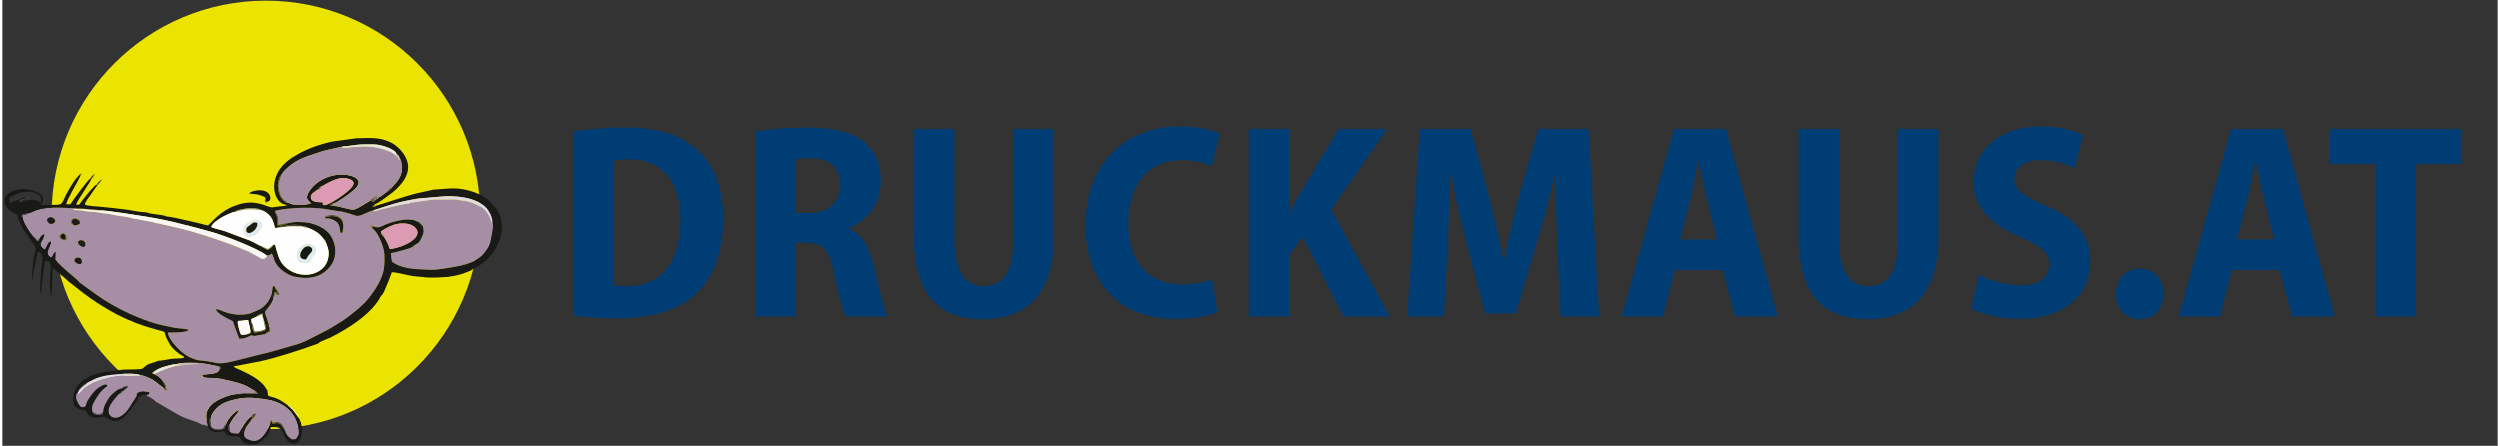 <?xml version="1.0" encoding="UTF-8"?>
<!DOCTYPE svg PUBLIC "-//W3C//DTD SVG 1.0//EN" "http://www.w3.org/TR/2001/REC-SVG-20010904/DTD/svg10.dtd">
<!-- Creator: CorelDRAW X6 -->
<svg xmlns="http://www.w3.org/2000/svg" xml:space="preserve" width="443px" height="79px" version="1.0" style="shape-rendering:geometricPrecision; text-rendering:geometricPrecision; image-rendering:optimizeQuality; fill-rule:evenodd; clip-rule:evenodd"
viewBox="0 0 443000 79149"
 xmlns:xlink="http://www.w3.org/1999/xlink"
 enable-background="new 0 0 284 68">
 <rect x="0" y="0" width="443000" height="79149" fill="#333333" stroke="none"/>
 <defs>
  <style type="text/css">
   <![CDATA[
    .fil25 {fill:none}
    .fil18 {fill:#151514}
    .fil12 {fill:#161813}
    .fil2 {fill:#191915}
    .fil6 {fill:#1C1C1A}
    .fil15 {fill:#201F1E}
    .fil28 {fill:#322E2E}
    .fil14 {fill:#443D41}
    .fil32 {fill:#474629}
    .fil22 {fill:#4A4547}
    .fil30 {fill:#525132}
    .fil33 {fill:#534A4C}
    .fil17 {fill:#554C53}
    .fil21 {fill:#5B5558}
    .fil37 {fill:#615E33}
    .fil27 {fill:#64545B}
    .fil36 {fill:#675B65}
    .fil19 {fill:#686867}
    .fil26 {fill:#6C626B}
    .fil39 {fill:#6C6936}
    .fil35 {fill:#6F706F}
    .fil34 {fill:#71696F}
    .fil38 {fill:#787877}
    .fil40 {fill:#7E807E}
    .fil23 {fill:#847383}
    .fil20 {fill:#8B8C8B}
    .fil29 {fill:#8F908F}
    .fil31 {fill:#989797}
    .fil1 {fill:#A68EA5}
    .fil16 {fill:#C6B7C6}
    .fil9 {fill:#DBEBF7}
    .fil5 {fill:#DD9BB3}
    .fil7 {fill:#E3DBE4}
    .fil11 {fill:#E5E5E6}
    .fil13 {fill:#E9E6E9}
    .fil0 {fill:#EBE300}
    .fil24 {fill:#EBE7B1}
    .fil4 {fill:#F6F6F6}
    .fil10 {fill:#FAFAFA}
    .fil8 {fill:#FCFCFC}
    .fil3 {fill:#FEFEFE}
    .fil41 {fill:#003D75;fill-rule:nonzero}
   ]]>
  </style>
 </defs>
 <g id="Ebene_x0020_1">
  <circle class="fil0" cx="46787" cy="38156" r="38041"/>
  <path class="fil1" d="M48110 52739c55,777 -961,1944 -1322,2393 -279,346 -144,470 159,1362 103,303 410,1143 374,1493 302,207 270,441 219,828 -283,206 -519,373 -831,477l-1797 320c-467,83 -370,-40 -577,-85 -327,-72 -1116,689 -2291,591l-928 -2521c-127,-415 -75,-559 -469,-726 -759,-325 -2553,-1238 -2763,-1990 513,12 1134,316 1534,476 1553,611 3834,754 5215,33 896,-465 1283,-342 2385,-1632 292,-343 509,-844 706,-1290 237,-539 158,-1234 327,-1684 289,36 404,170 421,417 233,127 318,234 521,589l188 609c-444,6 -527,-276 -790,-413 -110,394 29,634 -281,753zm-35308 -6420c-131,-697 1206,-894 1314,5 131,1099 -1245,366 -1314,-5zm625 -3205c-71,-740 1419,-630 1329,315 -93,951 -1290,69 -1329,-315zm-3153 -1349c108,-626 1398,-597 1114,868 -637,174 -1217,-144 -1312,-720l198 -148zm3465 -2546l6 531c-322,131 -747,409 -1150,152l-347 -141c-377,-1033 666,-1225 1231,-840 255,173 184,141 260,298zm-5505 -543c671,-387 1644,462 872,964 -671,436 -1595,-551 -872,-964zm52138 525c90,602 281,753 52,1751 -90,383 -30,378 -334,410 -207,-357 -59,-1015 -493,-1692 -195,-303 -904,-777 -1369,-801l-973 -59 -16 -342c992,-600 2871,-279 3133,733zm5587 -1900c-558,139 -1281,471 -1776,684 -790,336 -1003,487 -1863,157 -604,-232 -1294,-413 -1920,-554l-2169 -330c-2505,-549 -6701,-455 -9197,26 -220,152 -237,215 -494,259l-4 312c558,223 429,1891 430,2043 293,11 1489,-328 1892,-339 458,11 471,-67 823,-115 309,-42 722,-32 1038,-28 551,7 1483,82 1980,206 1106,275 2074,713 2856,1382 1552,1329 2150,4221 769,6111 -1025,1399 -2335,2089 -4159,2208 -882,58 -1261,-89 -2006,-163 -1012,-100 -2213,-892 -2821,-1462 -353,-335 -675,-736 -903,-1182 -234,-452 -342,-1181 -604,-1521 -364,229 -344,361 -960,299l79 313c-703,459 -415,589 -1789,-155 -758,-411 -1559,-907 -2273,-1134 -165,-52 -251,-101 -465,-193 -1626,-707 -3293,-1270 -4972,-1846 -669,-231 -1375,-443 -2059,-661 -3207,-1019 -4707,-1248 -7619,-1944 -176,-44 -449,-54 -621,-103 -305,-85 -59,-72 -464,-157 -598,-128 -1764,-278 -2292,-437 -506,-152 -711,-76 -1205,-180 -237,-50 -151,-110 -518,-174 -226,-41 -375,-49 -558,-89 -767,-173 -1553,-202 -2328,-389 -1478,-358 -1625,-210 -2347,-355 -771,-159 -1607,-222 -2455,-283 -464,-34 -785,-147 -1132,-186 -523,-59 -1012,84 -1321,-172 809,9 1747,-15 2539,72 666,75 1591,195 2278,136 -472,-250 -6383,-468 -6768,-482 -5039,-171 -4993,990 -6190,1007 -78,146 122,163 -302,230 -140,24 -305,14 -493,45l40 586c-7,812 1749,3388 2202,3575l402 346c347,-192 -4,-103 385,-290 149,-327 416,-708 798,-746 36,507 -398,1083 -585,1440 -243,459 265,1093 699,1249 410,-442 480,-1377 1112,-1429 -73,820 -871,1687 -521,2365 115,224 413,449 612,491 316,-399 291,-806 748,-1052l-118 1381c948,1122 2382,2301 3503,3242 997,840 360,502 1218,1110 897,637 1746,1270 2597,1883 3362,2426 8443,4844 12576,5614 625,117 1203,291 1905,344 384,28 1750,173 1976,309 -589,483 -2740,460 -3771,442 67,1275 2477,3932 4236,4560 604,216 794,363 1728,438 2889,232 2387,883 5605,136l5123 -1293c494,-77 1327,-312 1813,-456 6113,-1804 4108,-896 9452,-3624 892,-456 1863,-1090 2765,-1637 1214,-736 3806,-2803 4757,-3976 1146,-1414 2724,-3633 2927,-5807 138,-1469 122,-2630 -331,-3906 -287,-812 -921,-2300 -1577,-2742 -323,-188 -522,-370 -584,-737 561,15 490,143 580,235 948,321 1264,62 2008,-274 1262,-567 3892,-1295 5377,-788 332,114 615,305 843,364 293,130 529,355 576,698 20,398 359,732 -248,2014 -448,940 -543,849 -1349,1374 -252,163 -76,120 -354,287 -469,279 -3209,963 -3755,1062 -15,82 164,1432 215,1507 96,142 984,602 1161,668 910,342 2036,598 3127,646 2866,126 2568,278 5081,-112 2355,-365 5336,-766 6857,-2534 1350,-1569 1219,-2078 1598,-3936 83,-408 205,-1396 -18,-1781l-62 1593c-124,-287 -28,-872 -73,-1248 -114,-954 -743,-1989 -1404,-2607 -781,-732 -2437,-1426 -3799,-1539 -438,-37 -700,-171 -1127,-200l-4014 27 -3541 489c-106,21 -521,65 -528,68 -380,95 71,56 -255,173 -1154,54 -2190,399 -3273,612l-2318 583c-780,232 -601,215 -634,-53z"/>
  <path class="fil2" d="M39740 75241c-53,315 -236,859 -517,983 -215,96 -2519,645 -2430,-1307 3,-78 20,-338 39,-402 113,-398 41,-187 204,-298 19,-732 852,-1641 1281,-2007 698,-598 1350,-843 2337,-1134 2064,-611 3664,-542 6018,-201 2744,396 4988,1811 5702,4454 96,354 267,1047 261,1432 -8,566 -324,873 -557,1198 -835,89 -759,9 -1256,-417 -244,-208 -579,-765 -598,-1028 -486,-214 -124,-476 -720,-1107 -433,-458 -918,-269 -1511,-217 -147,-128 -51,-22 -75,-212 -59,-85 -156,-72 -166,-79l-271 372c-49,434 -1435,3536 -3253,2951 -822,-266 -1674,-481 -1187,-1868 231,-664 986,-1369 1258,-1950l118 -554 -250 103c-1139,830 -1784,2421 -2211,3012 -445,22 -1286,14 -1507,-285 -212,-117 -316,-261 -347,-496 -16,-105 -16,-223 13,-326 121,-438 62,-165 185,-300 57,-325 582,-1130 770,-1397 283,-402 824,-883 928,-1334 -702,80 -2108,1755 -2258,2414zm28057 -33117c-272,-132 -351,-323 -463,-574l-124 -451c736,-518 1889,-1163 2940,-1348 1381,-240 2696,34 3297,820 1328,1738 -2673,3512 -4671,3627 -231,-745 -566,-1516 -979,-2074zm-18763 -4840c2496,-481 6692,-575 9197,-26l2169 330c626,141 1316,322 1920,554 860,330 1073,179 1863,-157 495,-213 1218,-545 1776,-684 228,-32 943,-298 1291,-407 1462,-455 2499,-839 4101,-1182 3404,-729 3209,-453 6267,-787 2625,-285 6578,51 8387,2060 399,443 1058,1697 982,2418 223,385 101,1373 18,1781 -379,1858 -248,2367 -1598,3936 -1521,1768 -4502,2169 -6857,2534 -2513,390 -2215,238 -5081,112 -1091,-48 -2217,-304 -3127,-646 -177,-66 -1065,-526 -1161,-668 -51,-75 -230,-1425 -215,-1507 546,-99 3286,-783 3755,-1062 278,-167 102,-124 354,-287 806,-525 901,-434 1349,-1374 607,-1282 268,-1616 248,-2014l-489 -531c-155,0 -93,29 -87,-167 -228,-59 -511,-250 -843,-364 -1485,-507 -4115,221 -5377,788 -744,336 -1060,595 -2008,274l-313 -27c59,203 -6,40 125,215l192 314c656,442 1290,1930 1577,2742 453,1276 469,2437 331,3906 -203,2174 -1781,4393 -2927,5807 -951,1173 -3543,3240 -4757,3976 -902,547 -1873,1181 -2765,1637 -5344,2728 -3339,1820 -9452,3624 -486,144 -1319,379 -1813,456l-5123 1293c-3218,747 -2716,96 -5605,-136 -934,-75 -1124,-222 -1728,-438 -1759,-628 -4169,-3285 -4236,-4560 1031,18 3182,41 3771,-442 -226,-136 -1592,-281 -1976,-309 -702,-53 -1280,-227 -1905,-344 -4133,-770 -9214,-3188 -12576,-5614 -851,-613 -1700,-1246 -2597,-1883 -858,-608 -221,-270 -1218,-1110 -1121,-941 -2555,-2120 -3503,-3242l118 -1381c-457,246 -432,653 -748,1052 -199,-42 -497,-267 -612,-491 -350,-678 448,-1545 521,-2365 -632,52 -702,987 -1112,1429 -434,-156 -942,-790 -699,-1249 187,-357 621,-933 585,-1440 -382,38 -649,419 -798,746 -64,204 -103,259 -182,445 -363,-32 -517,-132 -605,-501 -453,-187 -2209,-2763 -2202,-3575 -35,-30 -164,-69 -215,-279 -60,-255 -6,-207 59,-392l911 -190c1197,-17 1151,-1178 6190,-1007 385,14 6296,232 6768,482 940,-84 6933,909 8281,1118 2190,338 4597,860 6789,1451 264,72 682,174 918,213l3733 1012c2182,604 8155,2887 9801,4143 616,62 596,-70 960,-299 262,340 370,1069 604,1521 228,446 550,847 903,1182 608,570 1809,1362 2821,1462 745,74 1124,221 2006,163 1824,-119 3134,-809 4159,-2208 1381,-1890 783,-4782 -769,-6111 -782,-669 -1750,-1107 -2856,-1382 -497,-124 -1429,-199 -1980,-206 -316,-4 -729,-14 -1038,28 -352,48 -365,126 -823,115 -400,378 -699,159 -1183,361 178,191 -283,229 477,208 140,-4 662,-188 1282,-211 506,-20 1290,-77 1685,255l47 -36c394,-16 565,3 835,250 430,37 1537,630 1865,861 616,434 908,879 1348,1386 228,167 96,-1 189,282 214,728 533,1148 522,2120 -37,3918 -5176,4994 -7952,2108 -908,-942 -1167,-2297 -1568,-3738l-296 75c-220,340 -566,698 -999,861l-979 -497c-12,-12 -35,-24 -44,-56 -9,-34 -29,-40 -45,-60 -611,-209 -1362,-718 -2050,-1011l-4543 -1694c-688,-237 -1712,-405 -2357,-712 88,-793 2224,-1991 2991,-2297 304,-120 1053,-436 1261,-428 274,-324 551,-284 1059,-412 374,-93 756,-125 1142,-183 698,-104 1171,-24 1825,75 40,7 255,43 281,55 296,123 86,26 205,181 576,28 1445,740 1719,1107 549,732 569,1218 845,2080l844 -125 239 -352c-864,15 -638,256 -645,-824 -4,-355 -12,-421 -150,-733 -15,-36 -90,-190 -120,-293 -90,-311 -38,-56 -52,-307l-164 -269c167,-289 272,-296 662,-302zm-46811 -1670l-53 -22c-208,278 -452,443 -801,442 -162,-327 -162,-621 -75,-1019l189 -26c138,-193 81,-185 360,-206 880,-515 1693,-764 3054,-718 659,22 993,171 1446,472 607,406 526,394 505,1178 -103,285 116,128 -191,215 -290,-134 -117,-19 -145,-210l-323 -108c-366,-35 -317,-127 -730,-138 -289,-4 -562,27 -852,30l-976 191c-80,78 106,186 -596,163 -25,-262 -45,-349 214,-464 112,-50 441,-100 491,-112l846 -279c-1524,-150 -1903,648 -2363,611zm53620 -1860c177,-176 198,-150 345,-316 251,-285 -12,-104 228,-274l205 -59c398,-91 2672,-1789 4378,-1463 2359,450 1157,1617 -23,2588 -357,296 -3772,2823 -4098,2046 -101,-241 449,-262 -147,-356 -216,-36 -1559,78 -1868,-566 -458,-908 727,-1319 980,-1600zm13303 -470c-146,318 -551,651 -866,773 -381,186 -1079,938 -1460,966 -133,203 -1,48 -135,181 0,0 -139,105 -152,113 -81,49 -143,65 -229,93 -332,599 -706,309 -968,204 -898,492 -1850,1264 -2900,1599 -527,168 -2890,-739 -3754,-650l-428 -37c26,-252 -86,-97 117,-250 148,-111 151,-75 354,-118 763,-191 2982,-1805 3684,-2418 1930,-1687 139,-2638 -1836,-2731 -2373,-114 -4913,1058 -6149,3067 -763,1242 -48,1560 390,2003 -586,271 -1453,282 -2256,269 -1648,-28 -1116,-189 -2003,-388l-320 -49c-143,-250 9,-16 -188,-208 -87,-83 -121,-114 -212,-199 -128,-122 -280,-283 -373,-434 -193,-316 -388,-803 -458,-1233 -125,-776 -170,-1378 141,-2150 258,-642 193,-408 359,-518 165,-614 1348,-1624 1898,-2024 1783,-1293 3791,-1692 5642,-2368l3336 -750c745,-44 1781,-227 2582,-316 916,-101 1926,-77 2895,-77 1670,0 4109,1035 4085,1668 330,184 489,398 600,831 184,195 221,360 288,707 283,1478 26,2445 -877,3546 -207,251 -656,690 -807,898zm-10306 -8179c-894,94 -3192,809 -4065,1165 -658,271 -1142,500 -1759,803 -590,289 -1137,708 -1649,938 -231,222 -629,474 -925,730 -3599,3092 -2091,7389 -250,7564l278 80c-84,234 49,126 -259,184 -269,-34 -1834,169 -2138,230 -919,183 -2703,-1450 -5853,-575 -2707,751 -4019,2091 -5691,3801l-791 -172c-993,-291 -2215,-534 -3250,-773 -1102,-255 -2227,-532 -3401,-665 -540,-325 -2782,-364 -3488,-708 -574,-25 -1616,-139 -2134,-254 -570,-125 -1398,-227 -2006,-308 -1463,-199 -2828,-293 -4266,-456 -513,-42 -2244,-131 -2560,-384 52,-454 881,-1505 1102,-1812l1140 -1624 25 -196 -127 79c-459,117 -2121,2254 -2584,2833 -683,859 -328,781 -1088,749 76,-447 1030,-1820 1314,-2279 254,-406 454,-727 677,-1086 171,-278 525,-736 640,-1095l49 -240 -132 25c-449,250 -3147,3911 -3580,4611l-725 -9c51,-764 2064,-4018 2517,-5045 -4,-357 35,-139 -130,-204l-38 -26c-131,250 -453,513 -631,748 -754,996 -977,1489 -1579,2505 -271,454 -629,1438 -915,1812 -362,477 -1565,257 -2261,331l-1412 20c37,-402 1184,-1517 -1075,-2466 -945,-397 -2663,-474 -3666,-131 -948,325 -2083,1016 -1704,2298 442,1492 2067,1840 2206,2045 502,2202 1800,3552 2818,5109 739,1128 364,834 44,3043 -169,1144 -314,2457 -258,3679 -13,-330 899,-4947 1075,-5229 1246,80 615,2188 558,3250 -64,1180 -188,1454 -184,3045 1,175 -8,396 0,564 1,42 13,198 21,236l79 206c7,19 20,46 36,66 166,-1003 478,-5327 853,-5854 1301,41 788,2015 751,2784 -38,805 -27,3024 287,3547l201 -4984c349,76 540,323 683,536l873 739c382,217 809,717 1163,1002 3264,2608 4818,3834 8782,6001 2325,1151 4278,1919 7008,2652 2207,590 686,-66 2266,2541 514,847 1336,1552 2190,2044 367,212 247,50 358,336 -360,255 -1875,153 -2365,267 -625,143 -1652,279 -2340,351 -80,128 -1282,425 -1504,525 -721,320 -723,545 -1169,821 -426,262 -3065,102 -3799,239l-1290 159 -880 117 -31 21c-1920,145 -3962,902 -5252,2151 -1224,1187 -1824,4457 559,4637 808,62 599,296 1027,819 899,1103 2467,285 2941,421 427,121 1688,1825 3754,-238 687,-686 1435,-1959 1654,-2074l358 -615 210 -261c77,-331 -2,-252 305,-375l227 -125c0,-155 -34,-129 110,-73 213,-183 515,-154 853,-124 390,-13 489,-105 521,-474 -338,-184 -2108,-311 -2271,333 -130,507 53,232 -163,547l-1156 1807c-400,693 -1290,1642 -2131,1803 -1227,233 -1992,-767 -1287,-2172 210,-416 1422,-2027 1779,-2108 104,-254 216,-341 468,-464 39,-176 155,-181 215,-269 163,-242 -60,283 113,-265l-517 147c-493,-176 -1820,1032 -2129,1436 -392,514 -1183,1834 -1150,2590 -13,623 -308,621 -930,625 -453,2 -912,-108 -1014,-565 -67,-467 -119,-893 157,-1424 494,-958 1224,-2118 2043,-2757 232,-181 400,-160 450,-546l-135 -55c-16,-2 -47,-17 -69,-18 -20,-3 -45,-8 -66,-10 -518,-22 -1453,665 -1768,963 -592,566 -911,1051 -1338,1703 -310,470 -241,581 -453,1071 -157,364 -745,391 -1032,52 -323,-379 -1094,-1759 -382,-2297l354 -681c141,-329 992,-1012 1279,-1099 541,-236 1181,-660 1843,-884 854,-291 1413,-410 2358,-531 1361,-175 3984,-373 5185,-15 771,148 1724,535 2317,889 374,224 1647,1286 1787,1329 23,12 55,5 68,39l398 239c-19,-835 -391,-971 -525,-1409 -52,-194 -511,-631 -733,-792 -387,-283 -685,-331 -1091,-576 60,-257 -44,-68 194,-193 534,-433 1049,-696 1729,-911 431,-137 1901,-577 2277,-478l402 -138c117,-22 248,-37 403,-61 816,-128 2123,-60 2986,-56 590,28 1300,117 1861,219 360,67 1436,338 1687,330l374 20c133,140 160,189 188,435 -53,94 -119,111 -191,174 -220,976 -2422,745 -3054,953 56,751 1425,453 2417,578 326,40 1006,112 1349,186 212,44 264,128 509,160 801,106 2313,534 3072,818 784,292 1804,1014 1939,1053 365,106 11,-40 206,79l423 478 -3302 48c-1071,-135 -3389,709 -4411,1450 -2142,1555 -1363,3157 -1212,4287 112,308 331,388 480,701 337,89 489,323 1110,326 403,1 988,-253 1273,-131 299,154 280,572 996,776 563,160 1149,64 1736,134l375 668 514 470c403,59 293,253 948,266 386,8 902,-36 1187,-34l1067 -627c165,-278 472,-634 719,-686 116,-288 252,-492 457,-732 23,-106 1,-92 69,-242l191 -291c-3,-20 -8,-71 -7,-60l8 -180c80,-233 -83,-249 880,-229 488,11 803,104 1018,526 81,151 236,366 362,500 70,387 134,319 244,646 167,155 470,598 552,863l638 370 793 60 569 -456 388 -699 85 -325c149,-904 116,-1036 -43,-1921 -60,-549 -266,-640 -357,-1063 -556,-664 -707,-1188 -1764,-2132 -200,-180 -197,-114 -338,-317l-130 -52c-1003,-739 -1624,-1121 -2790,-1400 -25,-4 -251,-56 -260,-60 -24,-8 -44,-15 -66,-24 -289,-108 -205,-204 -332,-1071 -48,-54 -62,-67 -129,-158 -418,-571 -317,-602 -1009,-1238 -1159,-1061 -3050,-1925 -4495,-2550l-419 -262 4739 -907c2971,-645 6768,-1897 9655,-2923 570,-201 502,-107 956,-478 200,-164 1592,-681 1955,-861 2867,-1433 6888,-3931 8593,-6773 445,-745 82,-272 593,-855 303,-348 1451,-3289 1665,-3947 668,12 2270,390 2954,550 854,204 2281,261 3173,389 1399,59 2475,-5 3803,-94 -21,-22 787,-117 1000,-165 467,-104 697,-134 1114,-247 811,-219 1275,-478 1982,-719 274,-287 552,-363 946,-546l638 -407 1048 -760 408 -431c88,-134 662,-819 844,-906 112,-531 1610,-1808 1606,-4753 -2,-2925 -1722,-3724 -1897,-4316l-553 -456 -936 -642 -994 -486c-1486,-602 -3257,-1006 -5128,-843l-2614 183 -2727 602c-1878,405 -6840,2120 -7389,2224 -241,212 -355,243 -721,200 102,-247 -43,-25 213,-254 169,-153 14,-88 288,-200 489,-164 1572,-979 2046,-1314 716,-503 1278,-936 1851,-1509 1015,-1016 2331,-2616 1821,-4624 -374,-1472 -1756,-2943 -3082,-3555 -1967,-901 -3603,-736 -5972,-685l-4027 550z"/>
  <path class="fil1" d="M31321 64904c-402,-77 -1966,484 -2393,638 -402,146 -680,270 -1096,445 -81,34 -1225,656 -1015,86 -238,125 -134,-64 -194,193 406,245 704,293 1091,576 222,161 681,598 733,792 453,136 741,1196 744,1716 -355,-81 -540,-270 -685,-585 -140,-43 -1413,-1105 -1787,-1329 -593,-354 -1546,-741 -2317,-889 -74,322 -358,183 -761,163l-2648 21c-1558,123 -4181,785 -5548,1604 -1054,632 -1098,812 -1901,1638 -216,-37 -109,87 -161,-216 -712,538 59,1918 382,2297 287,339 875,312 1032,-52 212,-490 143,-601 453,-1071 427,-652 746,-1137 1338,-1703 315,-298 1250,-985 1768,-963 21,2 46,7 66,10 22,1 53,16 69,18l135 55c-50,386 -218,365 -450,546 -819,639 -1549,1799 -2043,2757 -276,531 -224,957 -157,1424l174 113c500,384 1266,520 1575,58 10,-14 19,-36 27,-52l168 -179c-33,-756 758,-2076 1150,-2590 309,-404 1636,-1612 2129,-1436 232,-336 630,-390 1053,-378 -136,317 43,75 -212,309 -99,92 -124,84 -224,168 -152,126 -183,230 -428,288l-172 314c-155,134 -123,91 -296,150 -357,81 -1569,1692 -1779,2108 -705,1405 60,2405 1287,2172 841,-161 1731,-1110 2131,-1803l1156 -1807c216,-315 33,-40 163,-547 163,-644 1933,-517 2271,-333 -32,369 -131,461 -521,474 -12,90 -69,60 74,190 146,132 213,91 381,169 143,67 137,86 293,197 105,76 218,124 359,203 569,323 -83,135 863,653l3744 2179c22,11 107,54 159,79l537 267c720,358 2258,736 2863,1073 1139,639 409,-34 1568,583 -151,-1130 -930,-2732 1212,-4287 1022,-741 3340,-1585 4411,-1450 222,-156 347,-140 665,-190l2226 -30 -218 -385c-135,-39 -1155,-761 -1939,-1053 -759,-284 -2271,-712 -3072,-818 -245,-32 -297,-116 -509,-160 -343,-74 -1023,-146 -1349,-186 -992,-125 -2361,173 -2417,-578 632,-208 2834,23 3054,-953l23 -402c-94,-34 -127,-30 -234,-90 -272,-157 -4,12 -160,-137 -251,8 -1327,-263 -1687,-330 -561,-102 -1271,-191 -1861,-219l0 201c-1250,27 -2086,134 -3293,274z"/>
  <path class="fil1" d="M49504 31169c-198,745 -722,1441 -299,2786 171,546 123,715 464,1157 498,651 650,460 886,848 887,199 355,360 2003,388 803,13 1670,2 2256,-269 -438,-443 -1153,-761 -390,-2003 1236,-2009 3776,-3181 6149,-3067 1975,93 3766,1044 1836,2731 -702,613 -2921,2227 -3684,2418 -123,200 136,55 -215,227l123 124c8,11 32,37 49,54 864,-89 3227,818 3754,650 1050,-335 2002,-1107 2900,-1599 99,-207 -18,-56 158,-237 75,-76 58,-28 147,-118 212,-284 738,-634 1071,-679 -84,415 -80,176 -258,537l366 -94c381,-28 1079,-780 1460,-966 144,-273 621,-657 866,-773 151,-208 600,-647 807,-898 903,-1101 1160,-2068 877,-3546 -67,-347 -104,-512 -288,-707l-39 363c-107,-133 -88,-187 -208,-333l-752 -793c-665,-652 -3026,-1244 -4090,-1313 -1568,-103 -2467,-29 -3930,124 -1236,130 -1169,143 -1143,-154l-3336 750c-1851,676 -3859,1075 -5642,2368 -550,400 -1733,1410 -1898,2024z"/>
  <path class="fil3" d="M54561 46657c-1204,101 -2137,125 -2222,-1062 -65,-921 568,-1870 1218,-2135 833,-343 3216,135 1539,2115 -388,457 -286,574 -535,1082zm-10077 -7536c388,-200 873,-25 1241,186 673,382 366,1823 -1394,2634 -1618,746 -1941,-1860 -830,-2267 611,-226 187,-142 983,-553zm-3140 -1535c-208,-8 -957,308 -1261,428 -767,306 -2903,1504 -2991,2297 645,307 1669,475 2357,712l4543 1694c688,293 1439,802 2050,1011 454,90 738,489 1138,424 305,-50 569,-512 929,-672l296 -75c401,1441 660,2796 1568,3738 2776,2886 7915,1810 7952,-2108 11,-972 -308,-1392 -522,-2120l-172 -41 -17 -241c-440,-507 -732,-952 -1348,-1386 -328,-231 -1435,-824 -1865,-861 -201,-3 -348,-15 -497,-62 -90,-29 -96,-33 -170,-72 -294,-152 4,15 -168,-116l-47 36c-702,-3 -1374,-52 -2083,-17 -718,32 -1112,156 -1772,209l-844 125c-276,-862 -296,-1348 -845,-2080 -274,-367 -1143,-1079 -1719,-1107 -390,-20 -710,-146 -1228,-156 -397,-7 -808,-5 -1202,14 -825,34 -1444,349 -2082,426z"/>
  <path class="fil1" d="M37036 74217c-33,908 -346,1752 783,1966 352,67 1093,48 1316,-98 167,-109 202,-208 300,-431 142,-323 90,-270 305,-413 150,-659 1556,-2334 2258,-2414 -104,451 -645,932 -928,1334 -188,267 -713,1072 -770,1397 -7,502 -7,770 149,1122 221,299 1062,307 1507,285 427,-591 1072,-2182 2211,-3012 163,-333 517,-548 864,-553 -32,260 -134,433 -283,586 -250,255 -156,270 -449,418 -272,581 -1027,1286 -1258,1950 -487,1387 365,1602 1187,1868 1818,585 3204,-2517 3253,-2951 30,-404 39,-632 446,-692l-9 399c656,142 899,-360 1601,254 330,291 561,852 705,1282 19,263 354,820 598,1028 497,426 421,506 1256,417 233,-325 549,-632 557,-1198 6,-385 -165,-1078 -261,-1432 -714,-2643 -2958,-4058 -5702,-4454 -2354,-341 -3954,-410 -6018,201 -987,291 -1639,536 -2337,1134 -429,366 -1262,1275 -1281,2007z"/>
  <path class="fil4" d="M46871 45294c-1646,-1256 -7619,-3539 -9801,-4143l-3733 -1012c-236,-39 -654,-141 -918,-213 -2192,-591 -4599,-1113 -6789,-1451 -1348,-209 -7341,-1202 -8281,-1118 -687,59 -1612,-61 -2278,-136 -792,-87 -1730,-63 -2539,-72 309,256 798,113 1321,172 347,39 668,152 1132,186 848,61 1684,124 2455,283 722,145 869,-3 2347,355 775,187 1561,216 2328,389 183,40 332,48 558,89 367,64 281,124 518,174 494,104 699,28 1205,180 528,159 1694,309 2292,437 405,85 159,72 464,157 172,49 445,59 621,103 2912,696 4412,925 7619,1944 684,218 1390,430 2059,661 1679,576 3346,1139 4972,1846 214,92 300,141 465,193 714,227 1515,723 2273,1134 1374,744 1086,614 1789,155l-79 -313z"/>
  <path class="fil5" d="M56621 33105c-191,354 -373,588 -778,649 -253,281 -1438,692 -980,1600 309,644 1652,530 1868,566 596,94 46,115 147,356 326,777 3741,-1750 4098,-2046 1180,-971 2382,-2138 23,-2588 -1706,-326 -3980,1372 -4378,1463z"/>
  <path class="fil5" d="M67334 41550l196 122c74,61 52,48 113,137 101,144 84,124 154,315 413,558 748,1329 979,2074 1998,-115 5999,-1889 4671,-3627 -601,-786 -1916,-1060 -3297,-820 -1051,185 -2204,830 -2940,1348l124 451z"/>
  <path class="fil6" d="M43644 56827c116,711 487,1627 387,2275 -365,222 -1078,401 -1647,326 -200,-324 -509,-1441 -570,-1899 -96,-733 60,-530 708,-589 388,-36 650,-169 1122,-113zm1305 -526c225,-247 1005,-601 1226,-639l106 684 88 482c230,141 427,1282 438,1588 -127,386 -1910,725 -2122,559 -231,-296 -366,-1139 -403,-1554l-106 -769 773 -351zm1760 2991c119,-313 352,-263 593,-442 352,-258 66,-420 19,-863 36,-350 -271,-1190 -374,-1493 -303,-892 -438,-1016 -159,-1362 361,-449 1377,-1616 1322,-2393l202 -894c315,-29 23,-19 266,72l179 58c24,-28 70,23 108,31 -187,-729 -226,-222 -393,-805 -17,-247 -132,-381 -421,-417 -169,450 -90,1145 -327,1684 -197,446 -414,947 -706,1290 -1102,1290 -1489,1167 -2385,1632 -1381,721 -3662,578 -5215,-33 -400,-160 -1021,-464 -1534,-476 210,752 2004,1665 2763,1990 394,167 342,311 469,726l928 2521c1175,98 1964,-663 2291,-591 207,45 110,168 577,85l1797 -320z"/>
  <path class="fil7" d="M65959 37301c33,268 -146,285 634,53l2318 -583c1083,-213 2119,-558 3273,-612 326,-117 -125,-78 255,-173 7,-3 422,-47 528,-68l3541 -489 4014 -27c427,29 689,163 1127,200 1362,113 3018,807 3799,1539 661,618 1290,1653 1404,2607 45,376 -51,961 73,1248l62 -1593c76,-721 -583,-1975 -982,-2418 -1809,-2009 -5762,-2345 -8387,-2060 -3058,334 -2863,58 -6267,787 -1602,343 -2639,727 -4101,1182 -348,109 -1063,375 -1291,407z"/>
  <path class="fil8" d="M44949 56301l-773 351 106 769c192,103 163,32 224,294 31,140 24,255 68,431 66,259 90,505 214,694 653,19 1404,-134 1911,-428l-330 -1584 -88 -482c-146,-155 -44,37 -151,-254 -13,-40 -34,-176 -60,-252 -453,121 -664,400 -1121,461z"/>
  <path class="fil9" d="M53920 46045c-1826,65 -866,-1962 34,-2265 376,-125 672,-15 876,180 545,517 -237,1025 -537,1450 -141,198 -251,471 -373,635zm641 612c249,-508 147,-625 535,-1082 1677,-1980 -706,-2458 -1539,-2115 -650,265 -1283,1214 -1218,2135 85,1187 1018,1163 2222,1062z"/>
  <path class="fil7" d="M15016 67977c-95,130 -20,73 -182,219l-452 339c-513,402 -317,383 -645,541l-354 681c52,303 -55,179 161,216 803,-826 847,-1006 1901,-1638 1367,-819 3990,-1481 5548,-1604l2648 -21c403,20 687,159 761,-163 -1201,-358 -3824,-160 -5185,15 -945,121 -1504,240 -2358,531 -662,224 -1302,648 -1843,884z"/>
  <path class="fil10" d="M43644 56827c-472,-56 -734,77 -1122,113 -648,59 -804,-144 -708,589 61,458 370,1575 570,1899 569,75 1282,-104 1647,-326 100,-648 -271,-1564 -387,-2275z"/>
  <path class="fil9" d="M45227 39558c289,971 -1195,2188 -1776,1684 -183,-159 -185,-569 -57,-799 89,-167 383,-326 537,-431 478,-323 479,-630 1296,-454zm-743 -437c-796,411 -372,327 -983,553 -1111,407 -788,3013 830,2267 1760,-811 2067,-2252 1394,-2634 -368,-211 -853,-386 -1241,-186z"/>
  <path class="fil11" d="M60380 26027c-26,297 -93,284 1143,154 1463,-153 2362,-227 3930,-124 1064,69 3425,661 4090,1313 407,186 -207,-92 191,98 201,96 -87,-22 208,94l0 -260c24,-633 -2415,-1668 -4085,-1668 -969,0 -1979,-24 -2895,77 -801,89 -1837,272 -2582,316z"/>
  <path class="fil12" d="M53920 46045c122,-164 232,-437 373,-635 300,-425 1082,-933 537,-1450 -204,-195 -500,-305 -876,-180 -900,303 -1860,2330 -34,2265z"/>
  <path class="fil12" d="M46576 34967l174 162 34 612 500 -34c658,-206 399,-2405 -2469,-1828 -703,141 -816,329 -1019,454 360,132 1088,93 1562,206 610,145 829,304 1218,428z"/>
  <path class="fil2" d="M58228 38869c465,24 1174,498 1369,801 434,677 286,1335 493,1692 304,-32 244,-27 334,-410 229,-998 38,-1149 -52,-1751 -19,-13 -46,-29 -59,-41 -412,-338 -390,-610 -1281,-769 -316,-56 -1605,-56 -1668,236 238,131 376,55 644,130 358,102 81,24 220,112z"/>
  <path class="fil2" d="M45227 39558c-817,-176 -818,131 -1296,454 -154,105 -448,264 -537,431 -128,230 -126,640 57,799 581,504 2065,-713 1776,-1684z"/>
  <path class="fil13" d="M26817 66073c-210,570 934,-52 1015,-86 416,-175 694,-299 1096,-445 427,-154 1991,-715 2393,-638 132,-124 1,-18 171,-141 17,-11 97,-52 120,-78l-789 -1c-376,-99 -1846,341 -2277,478 -680,215 -1195,478 -1729,911z"/>
  <path class="fil14" d="M49264 40364c660,-53 1054,-177 1772,-209 709,-35 1381,14 2083,17 -395,-332 -1179,-275 -1685,-255 -620,23 -1142,207 -1282,211 -760,21 -299,-17 -477,-208 484,-202 783,17 1183,-361 -403,11 -1599,350 -1892,339 -1,-152 128,-1820 -430,-2043 14,251 -38,-4 52,307 30,103 105,257 120,293 138,312 146,378 150,733 7,1080 -219,839 645,824l-239 352z"/>
  <path class="fil6" d="M12595 39902c403,257 828,-21 1150,-152l-6 -531 -614 -365c-583,-5 -662,46 -853,494 -12,166 219,397 323,554z"/>
  <path class="fil6" d="M8234 38676c-723,413 201,1400 872,964 772,-502 -201,-1351 -872,-964z"/>
  <path class="fil15" d="M13427 43114c39,384 1236,1266 1329,315 90,-945 -1400,-1055 -1329,-315z"/>
  <path class="fil2" d="M12802 46319c69,371 1445,1104 1314,5 -108,-899 -1445,-702 -1314,-5z"/>
  <path class="fil16" d="M30823 64684l789 1c-23,26 -103,67 -120,78 -170,123 -39,17 -171,141 1207,-140 2043,-247 3293,-274l0 -201c-863,-4 -2170,-72 -2986,56 -155,24 -286,39 -403,61l-402 138z"/>
  <path class="fil17" d="M50555 35960c-236,-388 -388,-197 -886,-848 -341,-442 -293,-611 -464,-1157 -423,-1345 101,-2041 299,-2786 -166,110 -101,-124 -359,518 -311,772 -266,1374 -141,2150 70,430 265,917 458,1233 93,151 245,312 373,434 91,85 125,116 212,199 197,192 45,-42 188,208l320 49z"/>
  <path class="fil18" d="M10274 41765c40,556 382,848 968,816l-13 -843c-270,-176 -367,-315 -713,-124l-242 151z"/>
  <path class="fil19" d="M44282 57421c37,415 172,1258 403,1554 212,166 1995,-173 2122,-559 -11,-306 -208,-1447 -438,-1588l330 1584c-507,294 -1258,447 -1911,428 -124,-189 -148,-435 -214,-694 -44,-176 -37,-291 -68,-431 -61,-262 -32,-191 -224,-294z"/>
  <path class="fil14" d="M3584 34971c-430,-19 -1158,248 -1361,643 460,37 839,-761 2363,-611l-846 279c-50,12 -379,62 -491,112 -259,115 -239,202 -214,464 702,23 516,-85 596,-163l-477 29c142,-276 1206,-553 1564,-508 136,-217 42,-47 121,-296 -486,-177 -733,-13 -1255,51z"/>
  <path class="fil17" d="M39740 75241c-215,143 -163,90 -305,413 -98,223 -133,322 -300,431 -223,146 -964,165 -1316,98 -1129,-214 -816,-1058 -783,-1966 -163,111 -91,-100 -204,298 -19,64 -36,324 -39,402 -89,1952 2215,1403 2430,1307 281,-124 464,-668 517,-983z"/>
  <path class="fil20" d="M41344 37586c638,-77 1257,-392 2082,-426 394,-19 805,-21 1202,-14 518,10 838,136 1228,156 -119,-155 91,-58 -205,-181 -26,-12 -241,-48 -281,-55 -654,-99 -1127,-179 -1825,-75 -386,58 -768,90 -1142,183 -508,128 -785,88 -1059,412z"/>
  <path class="fil17" d="M58228 38869c-139,-88 138,-10 -220,-112 -268,-75 -406,1 -644,-130 63,-292 1352,-292 1668,-236 891,159 869,431 1281,769 13,12 40,28 59,41 -262,-1012 -2141,-1333 -3133,-733l16 342 973 59z"/>
  <path class="fil21" d="M42092 69960l3302 -48 -423 -478c-195,-119 159,27 -206,-79l218 385 -2226 30c-318,50 -443,34 -665,190z"/>
  <path class="fil21" d="M10274 41765l242 -151c346,-191 443,-52 713,124l13 843c-586,32 -928,-260 -968,-816zm0 0l-198 148c95,576 675,894 1312,720 284,-1465 -1006,-1494 -1114,-868z"/>
  <path class="fil22" d="M47918 74978c24,190 -72,84 75,212 593,-52 1078,-241 1511,217 596,631 234,893 720,1107 -144,-430 -375,-991 -705,-1282 -702,-614 -945,-112 -1601,-254z"/>
  <path class="fil23" d="M65641 35259c359,-107 308,-191 614,-263 -192,302 -151,35 -390,588l439 -174c86,-28 148,-44 229,-93 13,-8 152,-113 152,-113 134,-133 2,22 135,-181l-366 94c178,-361 174,-122 258,-537 -333,45 -859,395 -1071,679z"/>
  <path class="fil24" d="M52721 74327c-4,-259 -647,-1230 -844,-1448l-858 -835c-176,-113 -170,-117 -400,-166 141,203 138,137 338,317 1057,944 1208,1468 1764,2132z"/>
  <path class="fil22" d="M48110 52739c310,-119 171,-359 281,-753 263,137 346,419 790,413l-188 -609c-203,-355 -288,-462 -521,-589 167,583 206,76 393,805 -38,-8 -84,-59 -108,-31l-179 -58c-243,-91 49,-101 -266,-72l-202 894z"/>
  <path class="fil25" d="M5459 35474c413,11 364,103 730,138 -57,-79 -30,-126 -99,-178 445,-90 282,-35 405,-171 -141,-283 -190,-245 -561,-215 -169,266 159,-300 -71,143l-89 163c-330,40 -972,-72 -1167,150"/>
  <path class="fil22" d="M44167 73953l250 -103 -118 554c293,-148 199,-163 449,-418 149,-153 251,-326 283,-586 -347,5 -701,220 -864,553z"/>
  <path class="fil17" d="M28506 68765c145,315 330,504 685,585 -3,-520 -291,-1580 -744,-1716 134,438 506,574 525,1409l-398 -239c-13,-34 -45,-27 -68,-39z"/>
  <path class="fil16" d="M70542 28133c-111,-433 -270,-647 -600,-831l0 260c-295,-116 -7,2 -208,-94 -398,-190 216,88 -191,-98l752 793c120,146 101,200 208,333l39 -363z"/>
  <path class="fil21" d="M65641 35259c-89,90 -72,42 -147,118 -176,181 -59,30 -158,237 262,105 636,395 968,-204l-439 174c239,-553 198,-286 390,-588 -306,72 -255,156 -614,263z"/>
  <path class="fil25" d="M4839 34920c-79,249 15,79 -121,296l654 -122 -159 -290c-279,-35 -598,-76 -881,-68 -58,1 -441,32 -478,41 -305,76 -179,55 -270,194"/>
  <path class="fil26" d="M15976 73075c102,457 561,567 1014,565 622,-4 917,-2 930,-625l-168 179c-8,16 -17,38 -27,52 -309,462 -1075,326 -1575,-58l-174 -113z"/>
  <path class="fil27" d="M12595 39902c-104,-157 -335,-388 -323,-554 191,-448 270,-499 853,-494l614 365c-76,-157 -5,-125 -260,-298 -565,-385 -1608,-193 -1231,840l347 141z"/>
  <path class="fil28" d="M21199 68989l517 -147c-173,548 50,23 -113,265 -60,88 -176,93 -215,269 245,-58 276,-162 428,-288 100,-84 125,-76 224,-168 255,-234 76,8 212,-309 -423,-12 -821,42 -1053,378z"/>
  <path class="fil29" d="M46042 43728c16,20 36,26 45,60 9,32 32,44 44,56l979 497c433,-163 779,-521 999,-861 -360,160 -624,622 -929,672 -400,65 -684,-334 -1138,-424z"/>
  <path class="fil30" d="M16773 32752l127 -79 -25 196 144 -134c329,-320 466,-578 700,-950 -275,128 -874,686 -946,967z"/>
  <path class="fil21" d="M3636 38743l-40 -586c188,-31 353,-21 493,-45 424,-67 224,-84 302,-230l-911 190c-65,185 -119,137 -59,392 51,210 180,249 215,279z"/>
  <path class="fil31" d="M44949 56301c457,-61 668,-340 1121,-461 26,76 47,212 60,252 107,291 5,99 151,254l-106 -684c-221,38 -1001,392 -1226,639z"/>
  <path class="fil32" d="M15649 31659l132 -25 -49 240c224,-163 227,-246 362,-466 126,-201 217,-308 295,-581l-335 293c-269,261 -230,162 -405,539z"/>
  <path class="fil30" d="M47284 35707l-500 34 -34 -612 -174 -162c121,510 8,513 64,933 174,31 200,72 385,22 225,-59 217,-159 259,-215z"/>
  <path class="fil33" d="M46709 59292c312,-104 548,-271 831,-477 51,-387 83,-621 -219,-828 47,443 333,605 -19,863 -241,179 -474,129 -593,442z"/>
  <path class="fil33" d="M40449 76680c-156,-352 -156,-620 -149,-1122 -123,135 -64,-138 -185,300 -29,103 -29,221 -13,326 31,235 135,379 347,496z"/>
  <path class="fil34" d="M65872 40710l-192 -314c-131,-175 -66,-12 -125,-215l313 27c-90,-92 -19,-220 -580,-235 62,367 261,549 584,737z"/>
  <path class="fil35" d="M13737 69076c328,-158 132,-139 645,-541l452 -339c162,-146 87,-89 182,-219 -287,87 -1138,770 -1279,1099z"/>
  <path class="fil36" d="M6625 42374c-389,187 -38,98 -385,290l-402 -346c88,369 242,469 605,501 79,-186 118,-241 182,-445z"/>
  <path class="fil37" d="M66423 36496l-329 36c52,-227 5,-95 109,-290 -274,112 -119,47 -288,200 -256,229 -111,7 -213,254 366,43 480,12 721,-200z"/>
  <path class="fil33" d="M47481 75271l271 -372c10,7 107,-6 166,79l9 -399c-407,60 -416,288 -446,692z"/>
  <path class="fil22" d="M68280 34057c315,-122 720,-455 866,-773 -245,116 -722,500 -866,773z"/>
  <path class="fil17" d="M55843 33754c405,-61 587,-295 778,-649l-205 59c-240,170 23,-11 -228,274 -147,166 -168,140 -345,316z"/>
  <path class="fil21" d="M38533 65607c72,-63 138,-80 191,-174 -28,-246 -55,-295 -188,-435l-374 -20c156,149 -112,-20 160,137 107,60 140,56 234,90l-23 402z"/>
  <path class="fil33" d="M58682 36563c-17,-17 -41,-43 -49,-54l-123 -124c351,-172 92,-27 215,-227 -203,43 -206,7 -354,118 -203,153 -91,-2 -117,250l428 37z"/>
  <path class="fil26" d="M48536 37855l4 -312c257,-44 274,-107 494,-259 -390,6 -495,13 -662,302l164 269z"/>
  <path class="fil38" d="M54001 40386c-270,-247 -441,-266 -835,-250 172,131 -126,-36 168,116 74,39 80,43 170,72 149,47 296,59 497,62z"/>
  <path class="fil27" d="M74672 40208c-47,-343 -283,-568 -576,-698 -6,196 -68,167 87,167l489 531z"/>
  <path class="fil27" d="M67797 42124c-70,-191 -53,-171 -154,-315 -61,-89 -39,-76 -113,-137l-196 -122c112,251 191,442 463,574z"/>
  <path class="fil26" d="M20920 69840c173,-59 141,-16 296,-150l172 -314c-252,123 -364,210 -468,464z"/>
  <path class="fil39" d="M13731 31012c165,65 126,-153 130,204l174 -265c49,-145 21,-40 -10,-156 -200,48 -104,-48 -294,217z"/>
  <path class="fil37" d="M50211 36569c308,-58 175,50 259,-184l-278 -80 19 264z"/>
  <path class="fil40" d="M57403 42915c-93,-283 39,-115 -189,-282l17 241 172 41z"/>
  <path class="fil41" d="M101347 56031c1678,247 4245,493 7603,493 5924,0 10614,-1284 13774,-4000 3110,-2666 5233,-7158 5233,-13675 0,-6073 -1975,-10219 -5233,-12788 -2864,-2270 -6615,-3405 -12293,-3405 -3407,0 -6665,295 -9084,691l0 32684zm7208 -27501c592,-147 1480,-247 2764,-247 5678,0 9035,3802 9035,10664 0,8344 -3949,11899 -9628,11850 -739,0 -1629,0 -2171,-99l0 -22168zm25129 27648l7159 0 0 -13083 1876 0c2765,0 4098,1135 4887,5283 840,3999 1631,6862 2123,7800l7406 0c-641,-1284 -1579,-5530 -2517,-9232 -791,-3209 -2025,-5382 -4345,-6320l0 -148c3061,-1184 5677,-4197 5677,-8245 0,-3012 -938,-5332 -2961,-7010 -2272,-1876 -5678,-2567 -10172,-2567 -3554,0 -6812,295 -9133,691l0 32831zm7159 -27845c494,-149 1382,-247 2814,-247 3308,50 5086,1728 5086,4789 0,2912 -2025,4937 -5480,4937l-2420 0 0 -9479zm20983 -5430l0 19204c0,9875 4246,14565 12195,14565 8047,0 12639,-4789 12639,-14515l0 -19254 -7208 0 0 19896c0,5627 -1926,7998 -5234,7998 -3208,0 -5183,-2518 -5183,-7998l0 -19896 -7209 0zm52926 26709c-1283,493 -3407,889 -5331,889 -5876,0 -9530,-3851 -9530,-10911 0,-7653 4247,-11159 9480,-11159 2320,0 4098,494 5332,1087l1431 -5777c-1135,-593 -3702,-1284 -7109,-1284 -8985,0 -16737,5826 -16737,17528 0,9479 5382,16637 15996,16637 3457,0 6221,-641 7456,-1234l-988 -5776zm6518 6566l7159 0 0 -10910 2419 -3260 7207 14170 8246 0 -10418 -19007 9974 -14268 -8641 0 -6567 10960c-739,1233 -1431,2517 -2073,3850l-147 0 0 -14810 -7159 0 0 33275zm55344 0l6863 0 -1875 -33275 -8937 0 -3258 11354c-1038,3852 -2025,8048 -2816,11849l-147 0c-691,-3851 -1679,-7899 -2716,-11849l-3061 -11354 -9035 0 -2222 33275 6518 0 641 -12293c149,-3900 396,-8789 494,-13034l149 0c691,4147 1728,8689 2714,12244l3309 12540 5481 0 3702 -12639c1085,-3555 2320,-8097 3258,-12145l99 0c0,4492 148,9134 297,12935l542 12392zm28784 -8244l2222 8244 7554 0 -9184 -33275 -9232 0 -9282 33275 7356 0 2075 -8244 8491 0zm-7553 -5432l1777 -7010c493,-1975 987,-4789 1431,-6814l100 0c444,2025 987,4789 1481,6764l1777 7060 -6566 0zm21031 -19599l0 19204c0,9875 4246,14565 12195,14565 8047,0 12639,-4789 12639,-14515l0 -19254 -7208 0 0 19896c0,5627 -1926,7998 -5234,7998 -3208,0 -5183,-2518 -5183,-7998l0 -19896 -7209 0zm30660 31893c1630,889 5035,1826 8492,1826 8344,0 12639,-4492 12639,-10219 0,-4345 -2370,-7505 -7800,-9825 -4098,-1827 -5679,-2765 -5679,-4839 0,-1727 1481,-3308 4592,-3308 2814,0 4938,840 6123,1432l1480 -5875c-1679,-840 -4196,-1531 -7504,-1531 -7555,0 -11948,4345 -11948,9925 0,4295 3061,7503 8294,9725 3604,1531 5184,2716 5184,4889 0,2171 -1727,3652 -5036,3652 -2814,0 -5678,-888 -7504,-1875l-1333 6023zm29869 1876c2567,0 4246,-1826 4246,-4493 0,-2715 -1777,-4492 -4196,-4492 -2419,0 -4246,1876 -4246,4492 0,2667 1777,4493 4147,4493l49 0zm24884 -8738l2222 8244 7553 0 -9183 -33275 -9232 0 -9282 33275 7356 0 2074 -8244 8492 0zm-7554 -5432l1777 -7010c494,-1975 988,-4789 1432,-6814l99 0c444,2025 988,4789 1482,6764l1776 7060 -6566 0zm24537 13676l7208 0 0 -27056 8147 0 0 -6219 -23403 0 0 6219 8048 0 0 27056z"/>
 </g>
</svg>
